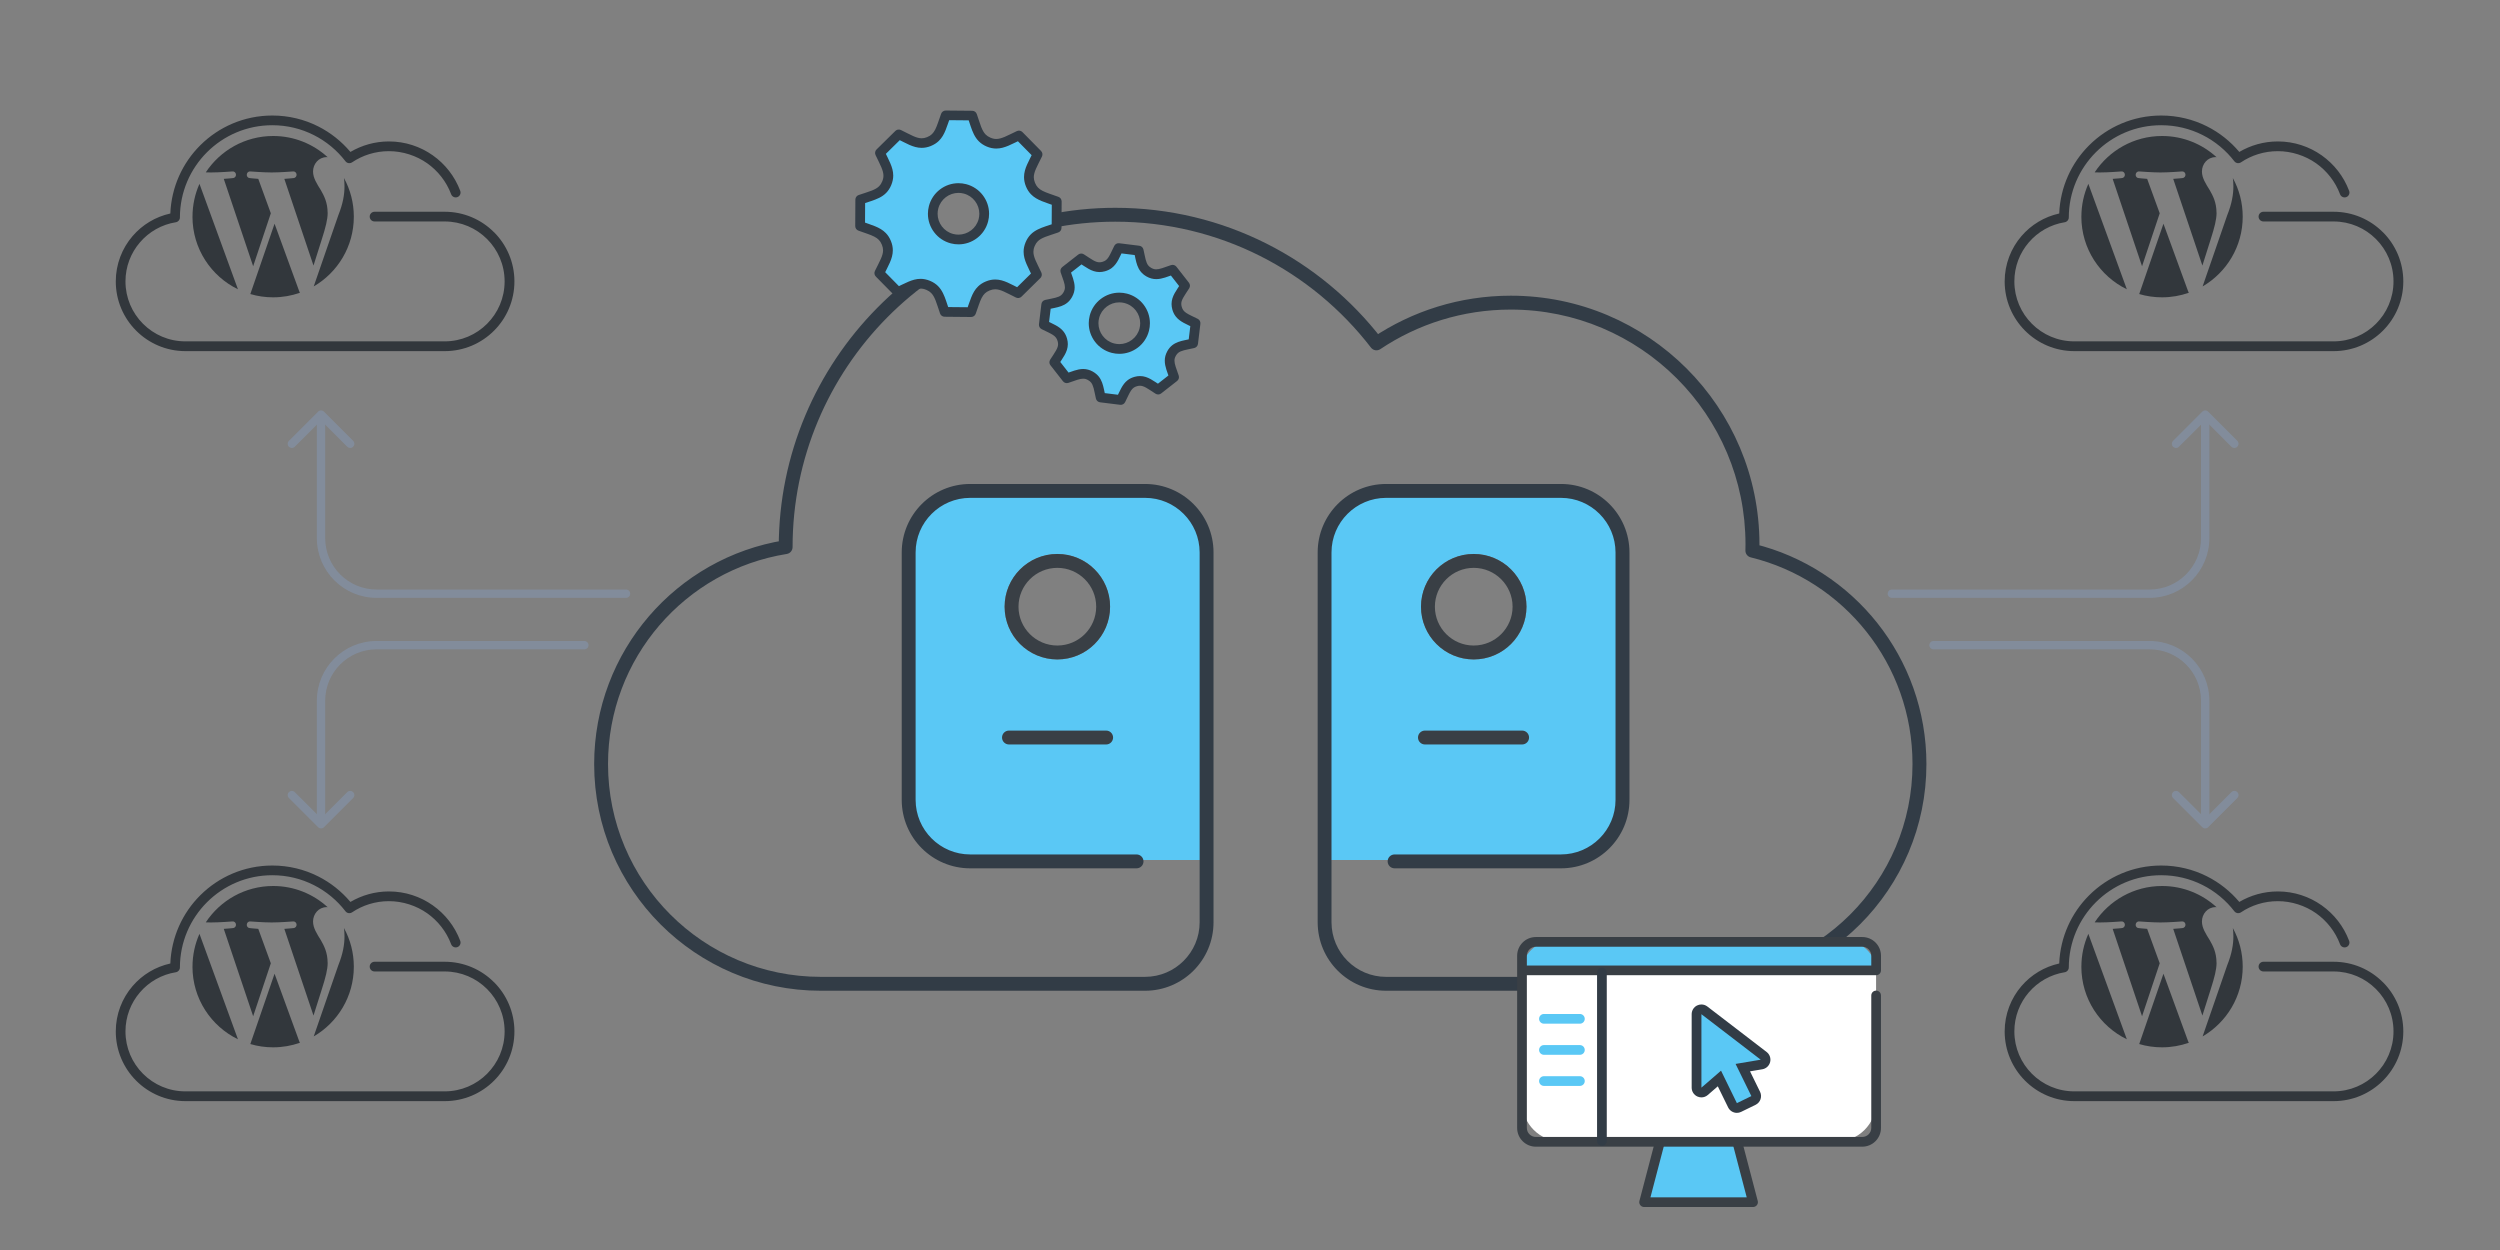 <?xml version="1.0" encoding="UTF-8"?>
<svg id="Wordpress" xmlns="http://www.w3.org/2000/svg" viewBox="0 0 900 450">
  <rect x="0" y="0" width="900" height="450" fill="#808080" stroke="none"/>
  <defs>
    <style>
      .cls-1 {
        fill: #828c9b;
      }

      .cls-1, .cls-2, .cls-3, .cls-4, .cls-5, .cls-6, .cls-7 {
        stroke-width: 0px;
      }

      .cls-2 {
        fill: #323c46;
      }

      .cls-3 {
        fill: #32373c;
      }

      .cls-4 {
        fill-rule: evenodd;
      }

      .cls-4, .cls-5 {
        fill: #5ac8f5;
      }

      .cls-6 {
        fill: #fff;
      }

      .cls-7 {
        fill: #393f45;
      }
    </style>
  </defs>
  <path class="cls-5" d="M564.57,177.08h-67.98c-10.96,0-19.84,8.88-19.84,19.84v112.67h87.83c10.96,0,19.84-8.88,19.84-19.84v-92.83c0-10.96-8.88-19.84-19.84-19.84ZM530.54,237.4c-10.49,0-18.98-8.5-18.98-18.99s8.5-18.99,18.98-18.99,18.99,8.5,18.99,18.99-8.5,18.99-18.99,18.99Z"/>
  <path class="cls-5" d="M413.12,177.08h-67.98c-10.96,0-19.84,8.88-19.84,19.84v92.83c0,10.96,8.88,19.84,19.84,19.84h87.83v-112.67c0-10.96-8.88-19.84-19.84-19.84ZM380.65,237.4c-10.49,0-18.98-8.5-18.98-18.99s8.5-18.99,18.98-18.99,18.98,8.5,18.98,18.99-8.5,18.99-18.98,18.99Z"/>
  <path class="cls-3" d="M749.29,78c0,11.5,6.68,21.43,16.37,26.14l-13.85-37.96c-1.61,3.61-2.51,7.61-2.51,11.82h-.01ZM797.94,76.54c0-3.59-1.29-6.08-2.39-8.01-1.47-2.39-2.85-4.42-2.85-6.81,0-2.67,2.02-5.15,4.88-5.15.13,0,.25.02.38.02-5.17-4.73-12.05-7.63-19.61-7.63-10.15,0-19.07,5.21-24.27,13.09.68.02,1.32.04,1.87.04,3.04,0,7.74-.37,7.74-.37,1.56-.09,1.75,2.21.19,2.39,0,0-1.57.18-3.32.28l10.58,31.46,6.36-19.06-4.52-12.4c-1.56-.09-3.05-.28-3.05-.28-1.57-.09-1.38-2.49.18-2.39,0,0,4.8.37,7.65.37,3.04,0,7.74-.37,7.74-.37,1.57-.09,1.75,2.21.18,2.39,0,0-1.58.18-3.32.28l10.5,31.22,3-9.49c1.33-4.15,2.11-7.09,2.11-9.57h-.03ZM778.84,80.54l-8.72,25.32c2.6.77,5.35,1.18,8.21,1.18,3.38,0,6.63-.58,9.65-1.65-.08-.12-.15-.26-.21-.4l-8.93-24.46h0ZM803.82,64.07c.12.92.2,1.92.2,2.99,0,2.95-.55,6.26-2.21,10.4l-8.87,25.65c8.63-5.03,14.44-14.39,14.44-25.1,0-5.05-1.29-9.8-3.56-13.93h0Z"/>
  <path class="cls-3" d="M857.82,83.58c-4.53-4.54-10.82-7.35-17.74-7.35h-25.24c-.97,0-1.75.78-1.75,1.75s.78,1.75,1.75,1.75h25.24c5.97,0,11.35,2.41,15.26,6.32,3.91,3.91,6.32,9.3,6.32,15.26s-2.41,11.35-6.32,15.26-9.3,6.32-15.26,6.32h-93.33c-5.97,0-11.35-2.41-15.26-6.32s-6.32-9.3-6.32-15.26c0-5.38,1.96-10.28,5.21-14.06s7.78-6.42,12.92-7.24c.85-.14,1.47-.86,1.47-1.73.01-9.18,3.74-17.47,9.75-23.48,6.02-6.01,14.32-9.72,23.5-9.72,5.37,0,10.43,1.27,14.92,3.53s8.39,5.5,11.43,9.45c.56.73,1.6.9,2.36.39,3.8-2.55,8.36-4.03,13.29-4.03s9.87,1.61,13.77,4.36c3.89,2.75,6.93,6.63,8.63,11.16.34.9,1.35,1.36,2.25,1.02.9-.34,1.36-1.35,1.02-2.25-1.95-5.2-5.43-9.64-9.89-12.79-4.46-3.15-9.91-5-15.78-5-5.06,0-9.8,1.39-13.87,3.78-3.2-3.8-7.15-6.96-11.63-9.21-4.96-2.5-10.57-3.9-16.49-3.9-10.13,0-19.33,4.11-25.97,10.75-6.33,6.32-10.36,14.96-10.74,24.52-5.38,1.19-10.12,4.09-13.58,8.12-3.77,4.38-6.06,10.1-6.06,16.34,0,6.92,2.81,13.2,7.35,17.74,4.53,4.54,10.82,7.35,17.74,7.35h93.33c6.92,0,13.2-2.81,17.74-7.35,4.54-4.53,7.35-10.82,7.35-17.74s-2.81-13.2-7.35-17.74h-.02Z"/>
  <path class="cls-3" d="M749.29,348c0,11.5,6.68,21.43,16.37,26.14l-13.85-37.96c-1.61,3.61-2.51,7.61-2.51,11.82h-.01ZM797.94,346.54c0-3.59-1.29-6.08-2.39-8.01-1.47-2.39-2.85-4.42-2.85-6.81,0-2.67,2.02-5.15,4.88-5.15.13,0,.25.02.38.02-5.17-4.73-12.05-7.63-19.61-7.63-10.15,0-19.07,5.21-24.27,13.09.68.02,1.32.04,1.87.04,3.04,0,7.74-.37,7.74-.37,1.56-.09,1.75,2.21.19,2.39,0,0-1.57.18-3.32.28l10.58,31.46,6.36-19.06-4.52-12.4c-1.56-.09-3.05-.28-3.05-.28-1.57-.09-1.38-2.49.18-2.39,0,0,4.8.37,7.65.37,3.04,0,7.74-.37,7.74-.37,1.57-.09,1.75,2.21.18,2.39,0,0-1.58.18-3.32.28l10.5,31.22,3-9.49c1.33-4.15,2.11-7.09,2.11-9.57h-.03ZM778.84,350.54l-8.72,25.32c2.6.77,5.35,1.18,8.21,1.18,3.38,0,6.63-.58,9.65-1.65-.08-.12-.15-.26-.21-.4l-8.93-24.46h0ZM803.82,334.07c.12.92.2,1.92.2,2.99,0,2.95-.55,6.26-2.21,10.4l-8.87,25.65c8.63-5.03,14.44-14.39,14.44-25.1,0-5.05-1.29-9.8-3.56-13.93h0Z"/>
  <path class="cls-3" d="M857.82,353.58c-4.53-4.54-10.82-7.35-17.74-7.35h-25.24c-.97,0-1.75.78-1.75,1.75s.78,1.75,1.75,1.75h25.24c5.97,0,11.35,2.41,15.26,6.32,3.91,3.91,6.32,9.3,6.32,15.26s-2.41,11.35-6.32,15.26-9.3,6.32-15.26,6.32h-93.33c-5.97,0-11.35-2.41-15.26-6.32s-6.32-9.3-6.32-15.26c0-5.38,1.96-10.28,5.21-14.06s7.78-6.42,12.92-7.24c.85-.14,1.47-.86,1.47-1.73.01-9.18,3.74-17.47,9.75-23.48,6.02-6.01,14.32-9.72,23.5-9.72,5.37,0,10.43,1.27,14.92,3.53s8.39,5.5,11.43,9.45c.56.73,1.6.9,2.36.39,3.8-2.55,8.36-4.03,13.29-4.03s9.87,1.61,13.77,4.36c3.89,2.75,6.93,6.63,8.63,11.16.34.9,1.35,1.36,2.25,1.02.9-.34,1.36-1.35,1.02-2.25-1.95-5.2-5.43-9.64-9.89-12.79-4.46-3.15-9.91-5-15.78-5-5.06,0-9.8,1.39-13.87,3.78-3.2-3.8-7.15-6.96-11.63-9.21-4.96-2.5-10.57-3.9-16.49-3.9-10.13,0-19.33,4.11-25.97,10.75-6.33,6.32-10.36,14.96-10.74,24.52-5.38,1.19-10.12,4.09-13.58,8.12-3.77,4.38-6.06,10.1-6.06,16.34,0,6.92,2.81,13.2,7.35,17.74,4.53,4.54,10.82,7.35,17.74,7.35h93.33c6.92,0,13.2-2.81,17.74-7.35,4.54-4.53,7.35-10.82,7.35-17.74s-2.81-13.2-7.35-17.74h-.02Z"/>
  <path class="cls-3" d="M69.29,78c0,11.5,6.68,21.43,16.37,26.14l-13.85-37.96c-1.61,3.61-2.51,7.61-2.51,11.82h-.01ZM117.94,76.54c0-3.59-1.29-6.08-2.39-8.01-1.47-2.39-2.85-4.42-2.85-6.81,0-2.67,2.02-5.15,4.88-5.15.13,0,.25.02.38.02-5.17-4.73-12.05-7.63-19.61-7.63-10.15,0-19.07,5.21-24.27,13.09.68.02,1.32.04,1.87.04,3.04,0,7.74-.37,7.74-.37,1.56-.09,1.75,2.21.19,2.39,0,0-1.57.18-3.32.28l10.58,31.46,6.36-19.06-4.52-12.4c-1.56-.09-3.05-.28-3.05-.28-1.57-.09-1.38-2.49.18-2.39,0,0,4.8.37,7.65.37,3.04,0,7.74-.37,7.74-.37,1.57-.09,1.75,2.21.18,2.39,0,0-1.58.18-3.32.28l10.5,31.22,3-9.49c1.33-4.15,2.11-7.09,2.11-9.57h-.03ZM98.84,80.54l-8.72,25.32c2.6.77,5.35,1.18,8.21,1.18,3.38,0,6.63-.58,9.65-1.65-.08-.12-.15-.26-.21-.4l-8.93-24.46h0ZM123.82,64.07c.12.92.2,1.92.2,2.99,0,2.95-.55,6.26-2.21,10.4l-8.87,25.65c8.63-5.03,14.44-14.39,14.44-25.1,0-5.05-1.29-9.8-3.56-13.93h0Z"/>
  <path class="cls-3" d="M177.82,83.58c-4.53-4.54-10.82-7.35-17.74-7.35h-25.24c-.97,0-1.75.78-1.75,1.75s.78,1.75,1.75,1.75h25.24c5.97,0,11.35,2.41,15.26,6.32,3.91,3.91,6.32,9.3,6.32,15.26s-2.41,11.35-6.32,15.26c-3.91,3.91-9.3,6.32-15.26,6.32h-93.33c-5.97,0-11.35-2.41-15.26-6.32s-6.32-9.3-6.32-15.26c0-5.38,1.96-10.28,5.21-14.06s7.78-6.42,12.92-7.24c.85-.14,1.47-.86,1.47-1.73.01-9.18,3.74-17.47,9.75-23.48,6.02-6.01,14.32-9.72,23.5-9.72,5.37,0,10.43,1.27,14.92,3.53s8.39,5.5,11.43,9.45c.56.73,1.6.9,2.36.39,3.8-2.55,8.36-4.03,13.29-4.03s9.87,1.61,13.77,4.36c3.89,2.75,6.93,6.63,8.63,11.16.34.9,1.35,1.36,2.25,1.02.9-.34,1.36-1.35,1.02-2.25-1.95-5.2-5.43-9.64-9.89-12.79-4.46-3.15-9.91-5-15.78-5-5.06,0-9.8,1.39-13.87,3.78-3.2-3.8-7.15-6.96-11.63-9.21-4.96-2.5-10.57-3.9-16.49-3.9-10.13,0-19.33,4.11-25.97,10.75-6.33,6.32-10.36,14.96-10.74,24.52-5.38,1.19-10.12,4.09-13.58,8.12-3.77,4.38-6.06,10.1-6.06,16.34,0,6.92,2.81,13.2,7.35,17.74,4.53,4.54,10.82,7.35,17.74,7.35h93.33c6.92,0,13.2-2.81,17.74-7.35,4.54-4.53,7.35-10.82,7.35-17.74s-2.81-13.2-7.35-17.74h-.02Z"/>
  <path class="cls-3" d="M69.29,348c0,11.5,6.68,21.43,16.37,26.14l-13.85-37.96c-1.61,3.61-2.51,7.61-2.51,11.82h-.01ZM117.94,346.54c0-3.59-1.29-6.08-2.39-8.01-1.47-2.39-2.85-4.42-2.85-6.81,0-2.67,2.02-5.15,4.88-5.15.13,0,.25.02.38.02-5.17-4.73-12.05-7.63-19.61-7.63-10.15,0-19.07,5.21-24.27,13.09.68.02,1.32.04,1.87.04,3.04,0,7.74-.37,7.74-.37,1.56-.09,1.75,2.21.19,2.39,0,0-1.57.18-3.32.28l10.58,31.46,6.36-19.06-4.52-12.4c-1.56-.09-3.05-.28-3.05-.28-1.57-.09-1.38-2.49.18-2.39,0,0,4.8.37,7.65.37,3.04,0,7.74-.37,7.74-.37,1.57-.09,1.75,2.21.18,2.39,0,0-1.58.18-3.32.28l10.5,31.22,3-9.49c1.33-4.15,2.11-7.09,2.11-9.57h-.03ZM98.84,350.54l-8.72,25.32c2.6.77,5.35,1.18,8.21,1.18,3.38,0,6.63-.58,9.65-1.65-.08-.12-.15-.26-.21-.4l-8.93-24.46h0ZM123.82,334.07c.12.92.2,1.92.2,2.99,0,2.95-.55,6.26-2.21,10.4l-8.87,25.65c8.63-5.03,14.44-14.39,14.44-25.1,0-5.05-1.29-9.8-3.56-13.93h0Z"/>
  <path class="cls-3" d="M177.82,353.58c-4.53-4.54-10.82-7.35-17.74-7.35h-25.24c-.97,0-1.75.78-1.75,1.75s.78,1.75,1.75,1.75h25.24c5.97,0,11.35,2.41,15.26,6.32,3.91,3.91,6.32,9.3,6.32,15.26s-2.41,11.35-6.32,15.26c-3.91,3.91-9.3,6.32-15.26,6.32h-93.33c-5.97,0-11.35-2.41-15.26-6.32s-6.32-9.3-6.32-15.26c0-5.38,1.96-10.28,5.21-14.06s7.78-6.42,12.92-7.24c.85-.14,1.47-.86,1.47-1.73.01-9.18,3.74-17.47,9.75-23.48,6.02-6.01,14.32-9.72,23.5-9.72,5.37,0,10.43,1.27,14.92,3.53s8.39,5.5,11.43,9.45c.56.73,1.6.9,2.36.39,3.8-2.55,8.36-4.03,13.29-4.03s9.87,1.61,13.77,4.36c3.89,2.75,6.93,6.63,8.63,11.16.34.9,1.35,1.36,2.25,1.02.9-.34,1.36-1.35,1.02-2.25-1.95-5.2-5.43-9.64-9.89-12.79-4.46-3.15-9.91-5-15.78-5-5.06,0-9.8,1.39-13.87,3.78-3.2-3.8-7.15-6.96-11.63-9.21-4.96-2.5-10.57-3.9-16.49-3.9-10.13,0-19.33,4.11-25.97,10.75-6.33,6.32-10.36,14.96-10.74,24.52-5.38,1.19-10.12,4.09-13.58,8.12-3.77,4.38-6.06,10.1-6.06,16.34,0,6.92,2.81,13.2,7.35,17.74,4.53,4.54,10.82,7.35,17.74,7.35h93.33c6.92,0,13.2-2.81,17.74-7.35,4.54-4.53,7.35-10.82,7.35-17.74s-2.81-13.2-7.35-17.74h-.02Z"/>
  <path class="cls-1" d="M117.07,296.06v-43.8c0-5.11,2.07-9.73,5.42-13.08,3.35-3.35,7.97-5.42,13.08-5.42h74.8c.83,0,1.5-.67,1.5-1.5s-.67-1.5-1.5-1.5h-74.8c-11.87,0-21.5,9.62-21.5,21.5v43.8c0,.83.67,1.5,1.5,1.5s1.5-.67,1.5-1.5h0Z"/>
  <path class="cls-1" d="M104.01,287.29l10.5,10.5c.28.28.66.44,1.06.44s.78-.16,1.06-.44l10.5-10.5c.59-.59.59-1.54,0-2.12s-1.54-.59-2.12,0l-9.44,9.44-9.44-9.44c-.59-.59-1.54-.59-2.12,0-.59.59-.59,1.54,0,2.12h0Z"/>
  <path class="cls-1" d="M114.07,149.93v43.8c0,11.87,9.63,21.5,21.5,21.5h89.8c.83,0,1.5-.67,1.5-1.5s-.67-1.5-1.5-1.5h-89.8c-5.11,0-9.73-2.07-13.08-5.42-3.35-3.35-5.42-7.97-5.42-13.08v-43.8c0-.83-.67-1.5-1.5-1.5s-1.5.67-1.5,1.5h0Z"/>
  <path class="cls-1" d="M106.13,160.82l9.44-9.44,9.44,9.44c.59.59,1.54.59,2.12,0,.59-.59.59-1.54,0-2.12l-10.5-10.5c-.59-.59-1.54-.59-2.12,0l-10.5,10.5c-.59.59-.59,1.54,0,2.12s1.54.59,2.12,0h0Z"/>
  <path class="cls-1" d="M792.37,149.93v43.8c0,5.11-2.07,9.73-5.42,13.08-3.35,3.35-7.97,5.42-13.08,5.42h-92.8c-.83,0-1.5.67-1.5,1.5s.67,1.5,1.5,1.5h92.8c11.87,0,21.5-9.63,21.5-21.5v-43.8c0-.83-.67-1.5-1.5-1.5s-1.5.67-1.5,1.5h0Z"/>
  <path class="cls-1" d="M805.43,158.7l-10.5-10.5c-.59-.59-1.54-.59-2.12,0l-10.5,10.5c-.59.59-.59,1.54,0,2.12.59.59,1.54.59,2.12,0l9.44-9.44,9.44,9.44c.59.59,1.54.59,2.12,0,.59-.59.59-1.54,0-2.12h0Z"/>
  <path class="cls-1" d="M795.37,296.06v-43.8c0-11.87-9.63-21.5-21.5-21.5h-77.8c-.83,0-1.5.67-1.5,1.5s.67,1.5,1.5,1.5h77.8c5.11,0,9.73,2.07,13.08,5.42,3.35,3.35,5.42,7.97,5.42,13.08v43.8c0,.83.67,1.5,1.5,1.5s1.5-.67,1.5-1.5h0Z"/>
  <path class="cls-1" d="M803.31,285.17l-9.44,9.44-9.44-9.44c-.59-.59-1.54-.59-2.12,0-.59.59-.59,1.54,0,2.12l10.5,10.5c.28.28.66.44,1.06.44s.78-.16,1.06-.44l10.5-10.5c.59-.59.59-1.54,0-2.12-.59-.59-1.54-.59-2.12,0h0Z"/>
  <path class="cls-7" d="M530.54,204.43c7.71,0,13.99,6.27,13.99,13.98s-6.27,13.98-13.99,13.98-13.98-6.27-13.98-13.98,6.27-13.98,13.98-13.98M530.54,199.43c-10.49,0-18.98,8.5-18.98,18.98s8.5,18.98,18.98,18.98,18.99-8.5,18.99-18.98-8.5-18.98-18.99-18.98Z"/>
  <path class="cls-7" d="M547.96,263.01h-34.98c-1.38,0-2.5,1.12-2.5,2.5s1.12,2.5,2.5,2.5h34.98c1.38,0,2.5-1.12,2.5-2.5s-1.12-2.5-2.5-2.5"/>
  <path class="cls-7" d="M380.65,204.43c7.71,0,13.98,6.27,13.98,13.98s-6.27,13.98-13.98,13.98-13.99-6.27-13.99-13.98,6.27-13.98,13.99-13.98M380.65,199.43c-10.49,0-18.99,8.5-18.99,18.98s8.5,18.98,18.99,18.98,18.98-8.5,18.98-18.98-8.5-18.98-18.98-18.98Z"/>
  <path class="cls-7" d="M363.23,268.01h34.98c1.38,0,2.5-1.12,2.5-2.5s-1.12-2.5-2.5-2.5h-34.98c-1.38,0-2.5,1.12-2.5,2.5s1.12,2.5,2.5,2.5"/>
  <path class="cls-2" d="M502.07,312.6h59.89c13.61,0,24.65-11.03,24.65-24.65v-89.07c0-13.61-11.03-24.65-24.65-24.65h-62.95c-13.61,0-24.65,11.03-24.65,24.65v133.14c0,13.61,11.03,24.65,24.65,24.65h112.9c45.07,0,81.6-36.53,81.6-81.6,0-19.17-6.6-36.81-17.65-50.74-11.05-13.93-26.56-24.16-44.4-28.53l-.59,2.43h2.5s-2.5,0-2.5,0l2.5.06c.02-.77.03-1.55.03-2.33,0-49.44-40.08-89.51-89.51-89.51-18.4,0-35.51,5.56-49.73,15.09l1.39,2.08,1.98-1.53c-22.14-28.75-56.93-47.28-96.02-47.28-33.46,0-63.77,13.83-85.68,36-21.92,22.17-35.48,52.71-35.48,86.16h0s2.5,0,2.5,0l-.4-2.47c-19.45,3.11-36.59,13.1-48.86,27.38-12.27,14.28-19.69,32.88-19.69,53.19,0,45.07,36.53,81.6,81.6,81.6h116.72c13.61,0,24.65-11.03,24.65-24.65v-133.14c0-13.61-11.03-24.65-24.65-24.65h-62.95c-13.61,0-24.65,11.03-24.65,24.65v89.07c0,13.61,11.03,24.65,24.65,24.65h59.89c1.38,0,2.5-1.12,2.5-2.5s-1.12-2.5-2.5-2.5h-59.89c-5.43,0-10.33-2.2-13.89-5.76-3.56-3.56-5.75-8.46-5.76-13.89v-89.07c0-5.43,2.2-10.33,5.76-13.89,3.56-3.56,8.46-5.75,13.89-5.76h62.95c5.43,0,10.33,2.2,13.89,5.76,3.56,3.56,5.75,8.46,5.76,13.89v133.14c0,5.43-2.2,10.33-5.76,13.89-3.56,3.56-8.46,5.75-13.89,5.76h-90.28s-26.44,0-26.44,0c-21.16,0-40.3-8.57-54.17-22.44-13.87-13.87-22.44-33.01-22.44-54.17,0-19.09,6.96-36.52,18.48-49.93,11.53-13.41,27.61-22.78,45.86-25.7,1.21-.19,2.1-1.24,2.1-2.47h0c0-32.08,13-61.37,34.03-82.64,21.03-21.27,50.06-34.51,82.13-34.51,37.49,0,70.82,17.76,92.06,45.33.81,1.05,2.27,1.29,3.37.55,13.43-8.99,29.57-14.24,46.95-14.24,23.35,0,44.46,9.46,59.76,24.75,15.3,15.3,24.75,36.41,24.75,59.76,0,.73-.01,1.47-.03,2.2v.06s0,0,0,0c0,1.15.78,2.15,1.91,2.43,16.73,4.1,31.29,13.7,41.67,26.78,10.38,13.08,16.57,29.62,16.57,47.63,0,21.16-8.57,40.3-22.44,54.17-13.87,13.87-33.01,22.44-54.17,22.44h-112.9c-5.43,0-10.33-2.2-13.89-5.76-3.56-3.56-5.75-8.46-5.76-13.89v-133.14c0-5.43,2.2-10.33,5.76-13.89,3.56-3.56,8.46-5.75,13.89-5.76h62.95c5.43,0,10.33,2.2,13.89,5.76,3.56,3.56,5.75,8.46,5.76,13.89v89.07c0,5.43-2.2,10.33-5.76,13.89-3.56,3.56-8.46,5.75-13.89,5.76h-59.89c-1.38,0-2.5,1.12-2.5,2.5s1.12,2.5,2.5,2.5h0Z"/>
  <path class="cls-4" d="M334.19,102.74c3.73,1.58,4.21,4.7,5.9,9.54l9.53.09c1.73-4.78,2.25-7.92,6.01-9.43h0c3.75-1.51,6.27.35,10.9,2.6l6.78-6.68c-2.17-4.64-4.01-7.21-2.44-10.94h0c1.57-3.74,4.68-4.2,9.52-5.88l.05-9.53c-4.81-1.76-7.92-2.28-9.46-6.05-1.53-3.76.34-6.3,2.56-10.9l-6.7-6.8c-4.62,2.15-7.19,3.98-10.93,2.4-3.77-1.6-4.25-4.8-5.91-9.55l-9.53-.09c-1.74,4.79-2.25,7.92-6.01,9.43h0c-3.75,1.52-6.28-.36-10.9-2.6l-6.78,6.68c2.17,4.64,4.01,7.21,2.43,10.97-1.56,3.71-4.65,4.17-9.51,5.85l-.05,9.53c4.8,1.76,7.92,2.28,9.46,6.05,1.53,3.76-.34,6.3-2.56,10.9l6.7,6.8c4.68-2.17,7.21-3.98,10.93-2.4h0ZM343.92,86.15c-6.05-.78-9.71-6.98-7.46-12.65,1.53-3.87,5.59-6.26,9.72-5.73,6.06.77,9.72,6.98,7.46,12.65-1.54,3.86-5.59,6.26-9.72,5.73Z"/>
  <path class="cls-4" d="M408.89,137.34h0c2.99-.82,4.74.82,8.07,2.93l5.74-4.49c-1.24-3.72-2.42-5.84-.9-8.54h0c1.52-2.71,3.93-2.79,7.76-3.64l.87-7.24c-3.5-1.76-5.83-2.43-6.67-5.43-.83-3,.81-4.76,2.9-8.07l-4.51-5.76c-3.7,1.23-5.82,2.4-8.53.87-2.73-1.55-2.81-4.02-3.66-7.78l-7.24-.9c-1.74,3.49-2.4,5.83-5.4,6.65h0c-2.99.83-4.75-.82-8.07-2.93l-5.74,4.49c1.25,3.72,2.42,5.84.89,8.56-1.51,2.69-3.9,2.77-7.75,3.62l-.87,7.24c3.5,1.76,5.83,2.43,6.67,5.43.84,2.99-.81,4.77-2.9,8.07l4.51,5.76c3.75-1.24,5.83-2.4,8.53-.87h0c2.7,1.53,2.79,3.94,3.66,7.78l7.24.9c1.74-3.49,2.4-5.83,5.4-6.65ZM394.2,117.64c-.72-5.73,4.1-10.55,9.83-9.83,3.9.49,7.06,3.64,7.55,7.55.72,5.73-4.1,10.55-9.83,9.83-3.9-.49-7.06-3.64-7.55-7.55Z"/>
  <path class="cls-2" d="M316.55,98.33l-1.25,1.23,6.7,6.8c.52.53,1.31.67,1.98.36,1.76-.82,3.2-1.57,4.4-2.07,1.21-.51,2.15-.76,3.03-.76.64,0,1.28.12,2.08.46l.68-1.61-1.28,1.19h0c.17.18.37.33.6.42.76.32,1.28.68,1.71,1.11.64.64,1.13,1.49,1.62,2.73.49,1.23.95,2.8,1.6,4.67.24.7.9,1.17,1.64,1.17l9.53.09c.74,0,1.41-.46,1.66-1.15.89-2.45,1.46-4.41,2.15-5.73.35-.67.71-1.18,1.15-1.6.44-.42.96-.77,1.72-1.08l-.65-1.62-.06,1.75h0c.24,0,.49-.03.72-.13.77-.31,1.39-.42,2-.42.9,0,1.84.26,3.06.8,1.21.53,2.65,1.31,4.42,2.18.67.32,1.47.19,1.99-.33l6.78-6.68c.53-.52.67-1.32.36-1.99-.82-1.76-1.58-3.19-2.09-4.4-.52-1.22-.77-2.17-.77-3.06,0-.63.12-1.27.45-2.06.08-.19.13-.41.14-.62h0s-1.75-.07-1.75-.07l1.61.68c.32-.76.68-1.27,1.1-1.7.63-.64,1.48-1.12,2.72-1.61,1.23-.48,2.8-.94,4.66-1.59.7-.24,1.17-.9,1.18-1.64l.05-9.53c0-.74-.45-1.4-1.15-1.65-2.47-.9-4.42-1.48-5.75-2.18-.67-.35-1.18-.71-1.6-1.15-.42-.44-.78-.97-1.09-1.73-.31-.78-.43-1.41-.43-2.02,0-.9.26-1.85.79-3.06.52-1.21,1.3-2.64,2.15-4.39.32-.67.19-1.46-.33-1.99l-6.7-6.8c-.52-.53-1.31-.67-1.99-.36-1.75.81-3.17,1.56-4.38,2.07-1.21.51-2.16.77-3.05.77-.64,0-1.28-.12-2.08-.46h0c-.76-.32-1.29-.69-1.73-1.13-.65-.65-1.14-1.52-1.63-2.76-.48-1.23-.94-2.79-1.58-4.63-.24-.7-.9-1.17-1.64-1.17l-9.53-.09c-.74,0-1.41.46-1.66,1.15-.89,2.46-1.46,4.41-2.15,5.73-.35.67-.71,1.17-1.14,1.6-.44.42-.96.77-1.73,1.08-.22.09-.42.22-.58.39h0s1.24,1.24,1.24,1.24l-.65-1.62c-.77.31-1.39.42-2,.42-.9,0-1.85-.26-3.06-.8-1.21-.53-2.65-1.32-4.42-2.18-.67-.32-1.47-.19-1.99.33l-6.78,6.68c-.53.52-.67,1.32-.36,1.99.82,1.75,1.58,3.19,2.08,4.39.51,1.21.77,2.17.77,3.06,0,.64-.12,1.29-.46,2.09-.32.75-.67,1.26-1.09,1.69-.63.63-1.47,1.11-2.71,1.6-1.23.48-2.8.94-4.67,1.58-.7.24-1.18.9-1.18,1.64l-.05,9.53c0,.74.45,1.4,1.15,1.65,2.47.9,4.42,1.47,5.75,2.18.67.35,1.18.71,1.6,1.15.42.44.78.97,1.09,1.73.31.77.43,1.4.43,2.02,0,.9-.26,1.85-.79,3.06-.52,1.21-1.3,2.64-2.15,4.39-.32.67-.19,1.46.33,1.99l1.25-1.23,1.58.76c.81-1.67,1.59-3.1,2.21-4.52.62-1.41,1.08-2.86,1.08-4.46,0-1.08-.22-2.21-.69-3.34-.45-1.12-1.06-2.07-1.81-2.84-1.12-1.16-2.47-1.88-3.9-2.47-1.44-.59-3.01-1.07-4.76-1.72l-.6,1.64h1.75s.05-9.52.05-9.52h-1.75s.57,1.64.57,1.64c2.37-.82,4.38-1.35,6.21-2.25.91-.45,1.77-1.02,2.52-1.78.75-.76,1.37-1.69,1.83-2.8.49-1.17.73-2.33.73-3.45,0-1.58-.45-3.02-1.05-4.43-.6-1.42-1.36-2.84-2.14-4.51l-1.58.74,1.23,1.25,6.78-6.68-1.23-1.25-.77,1.57c1.69.82,3.12,1.61,4.54,2.24,1.42.62,2.87,1.09,4.47,1.09,1.07,0,2.18-.22,3.31-.67.22-.09.42-.22.58-.39h0s-1.24-1.24-1.24-1.24l.65,1.62c1.12-.45,2.07-1.06,2.84-1.8,1.16-1.12,1.88-2.47,2.46-3.9.59-1.44,1.06-3,1.7-4.75l-1.65-.6-.02,1.75,9.53.09.02-1.75-1.65.58c.81,2.31,1.34,4.33,2.25,6.16.46.92,1.03,1.79,1.79,2.55.76.76,1.71,1.4,2.83,1.87h0c1.17.5,2.32.73,3.44.73,1.58,0,3.01-.45,4.41-1.04,1.41-.6,2.83-1.35,4.5-2.12l-.74-1.59-1.25,1.23,6.7,6.8,1.25-1.23-1.58-.76c-.81,1.67-1.59,3.1-2.21,4.52-.62,1.41-1.08,2.86-1.08,4.46,0,1.08.22,2.21.68,3.34.45,1.12,1.06,2.07,1.81,2.84,1.12,1.16,2.47,1.88,3.9,2.47,1.44.59,3.01,1.07,4.76,1.72l.6-1.64h-1.75s-.05,9.52-.05,9.52h1.75s-.57-1.64-.57-1.64c-2.36.82-4.38,1.35-6.2,2.26-.91.46-1.77,1.02-2.52,1.78-.75.76-1.37,1.7-1.84,2.81-.08.19-.13.41-.14.62h0s1.75.07,1.75.07l-1.61-.68c-.49,1.16-.73,2.31-.72,3.42,0,1.58.45,3.01,1.05,4.42.6,1.42,1.36,2.85,2.14,4.52l1.59-.74-1.23-1.25-6.78,6.68,1.23,1.25.77-1.57c-1.69-.82-3.12-1.61-4.54-2.24-1.42-.62-2.86-1.09-4.46-1.09-1.08,0-2.19.22-3.31.68l.66,1.62.06-1.75h0c-.24,0-.49.03-.72.13-1.12.45-2.07,1.06-2.84,1.81-1.16,1.12-1.88,2.47-2.46,3.91-.59,1.44-1.06,3-1.7,4.75l1.65.6.02-1.75-9.53-.09-.02,1.75,1.65-.58c-.83-2.36-1.36-4.38-2.28-6.21-.46-.91-1.03-1.77-1.79-2.53-.76-.75-1.7-1.38-2.81-1.84l-.68,1.61,1.28-1.19h0c-.17-.18-.37-.33-.6-.42-1.17-.5-2.33-.74-3.45-.74-1.57,0-2.99.45-4.39,1.04-1.41.59-2.83,1.35-4.51,2.12l.74,1.59,1.25-1.23-6.7-6.8-1.25,1.23,1.58.76-1.58-.76Z"/>
  <path class="cls-2" d="M347.37,67.99l-.44,1.69c1.7.44,3.1,1.41,4.08,2.71.99,1.29,1.55,2.89,1.55,4.56,0,.62-.08,1.25-.24,1.89-.44,1.7-1.41,3.1-2.71,4.08-1.29.99-2.89,1.55-4.56,1.55-.62,0-1.25-.08-1.88-.24-1.7-.44-3.1-1.41-4.08-2.71-.99-1.29-1.55-2.89-1.55-4.56,0-.62.08-1.25.24-1.88.44-1.7,1.42-3.1,2.71-4.09,1.29-.99,2.89-1.55,4.56-1.55.62,0,1.25.08,1.88.24l.44-1.69.44-1.69c-.92-.24-1.85-.35-2.76-.35-2.45,0-4.79.82-6.68,2.27-1.89,1.44-3.33,3.52-3.97,5.99-.24.92-.35,1.85-.35,2.76,0,2.45.82,4.79,2.27,6.68,1.44,1.89,3.52,3.33,5.99,3.97.92.24,1.85.35,2.76.35,2.45,0,4.79-.82,6.68-2.27,1.89-1.44,3.33-3.52,3.97-5.99.24-.92.35-1.85.35-2.76,0-2.45-.82-4.79-2.27-6.68-1.44-1.89-3.52-3.33-5.99-3.97l-.44,1.69Z"/>
  <path class="cls-2" d="M379.55,130.42l-1.38,1.08,4.5,5.76c.46.58,1.23.82,1.93.58,1.28-.42,2.34-.82,3.21-1.1.88-.28,1.57-.42,2.13-.41.58,0,1.07.11,1.77.5l.86-1.52-1.34,1.12h0c.13.16.3.3.48.41.51.29.83.57,1.09.89.38.48.66,1.11.92,2.07.26.95.47,2.19.81,3.68.16.72.76,1.26,1.49,1.35l7.24.9c.73.09,1.45-.29,1.78-.96.89-1.8,1.5-3.23,2.11-4.13.3-.45.59-.77.92-1.02.33-.25.71-.45,1.27-.6l-.47-1.69-.23,1.74h0c.23.03.47.01.69-.05.41-.11.74-.15,1.05-.15.68,0,1.31.21,2.22.7.9.49,1.99,1.27,3.4,2.17.62.4,1.44.36,2.02-.1l5.74-4.49c.58-.46.82-1.23.58-1.93-.43-1.27-.83-2.33-1.11-3.22-.28-.89-.42-1.58-.42-2.15,0-.58.11-1.07.49-1.76.11-.19.18-.41.21-.63h0s-1.74-.23-1.74-.23l1.52.86c.29-.51.57-.83.89-1.08.47-.38,1.1-.65,2.06-.91.95-.25,2.19-.47,3.67-.8.72-.16,1.27-.76,1.36-1.5l.87-7.24c.09-.73-.29-1.44-.95-1.77-1.81-.9-3.24-1.52-4.14-2.13-.45-.31-.77-.6-1.02-.93-.25-.33-.45-.71-.61-1.28-.11-.41-.16-.75-.16-1.06,0-.69.21-1.31.7-2.22.49-.89,1.26-1.99,2.15-3.38.4-.62.36-1.43-.1-2.01l-4.5-5.76c-.46-.58-1.23-.82-1.93-.58-1.26.42-2.32.82-3.2,1.1-.88.28-1.57.42-2.14.42-.59,0-1.08-.12-1.78-.5h0c-.51-.29-.84-.58-1.1-.91-.39-.49-.67-1.13-.92-2.09-.25-.95-.47-2.18-.8-3.64-.16-.72-.76-1.26-1.49-1.35l-7.24-.9c-.73-.09-1.45.29-1.78.96-.89,1.81-1.5,3.23-2.11,4.13-.3.45-.59.77-.92,1.02-.33.25-.71.44-1.27.6-.21.06-.43.17-.6.3h0s1.07,1.39,1.07,1.39l-.46-1.69c-.4.11-.74.15-1.04.15-.68,0-1.31-.21-2.22-.71-.9-.49-1.99-1.28-3.4-2.17-.62-.4-1.43-.36-2.02.1l-5.74,4.49c-.58.46-.82,1.23-.58,1.93.43,1.27.83,2.33,1.11,3.21.28.88.42,1.58.42,2.15,0,.59-.12,1.09-.5,1.79-.28.5-.56.82-.88,1.07-.47.38-1.09.65-2.05.9-.95.25-2.19.46-3.68.79-.73.16-1.27.76-1.36,1.5l-.87,7.24c-.09.73.29,1.44.95,1.77,1.81.9,3.24,1.52,4.14,2.13.45.31.77.6,1.02.93.25.33.45.71.61,1.28.11.41.16.75.16,1.06,0,.68-.21,1.31-.7,2.22-.49.89-1.26,1.99-2.15,3.38-.4.62-.36,1.43.1,2.01l1.38-1.08,1.48.94c.83-1.31,1.61-2.4,2.26-3.56.64-1.15,1.14-2.44,1.14-3.91,0-.65-.1-1.32-.29-2-.26-.94-.67-1.76-1.2-2.46-.8-1.05-1.82-1.75-2.88-2.33-1.07-.59-2.22-1.09-3.49-1.73l-.78,1.56,1.74.21.87-7.24-1.74-.21.38,1.71c1.86-.42,3.44-.64,4.97-1.18.76-.28,1.51-.65,2.19-1.2.68-.54,1.27-1.25,1.74-2.09.65-1.15.96-2.35.95-3.5,0-1.12-.26-2.16-.58-3.19-.33-1.04-.73-2.09-1.13-3.28l-1.66.56,1.08,1.38,5.74-4.49-1.08-1.38-.94,1.48c1.32.84,2.42,1.63,3.58,2.28,1.15.64,2.44,1.15,3.92,1.15.64,0,1.3-.09,1.97-.28.21-.06.43-.17.6-.3h0s-1.07-1.39-1.07-1.39l.47,1.69c.94-.26,1.77-.66,2.46-1.19,1.05-.8,1.74-1.82,2.33-2.88.58-1.07,1.08-2.22,1.71-3.48l-1.57-.78-.22,1.74,7.24.9.22-1.74-1.71.38c.41,1.81.63,3.4,1.19,4.94.28.77.66,1.52,1.21,2.21.55.69,1.26,1.29,2.11,1.77h0c1.14.65,2.35.96,3.5.95,1.12,0,2.15-.25,3.18-.57,1.03-.32,2.08-.72,3.26-1.12l-.55-1.66-1.38,1.08,4.5,5.76,1.38-1.08-1.48-.94c-.83,1.31-1.61,2.4-2.26,3.56-.64,1.15-1.14,2.44-1.14,3.91,0,.65.1,1.32.28,2,.26.94.67,1.77,1.2,2.46.8,1.05,1.82,1.75,2.88,2.33,1.07.59,2.22,1.09,3.49,1.73l.79-1.56-1.74-.21-.87,7.24,1.74.21-.38-1.71c-1.85.42-3.44.64-4.97,1.19-.76.28-1.51.66-2.19,1.2-.68.54-1.27,1.25-1.74,2.09-.11.19-.18.41-.21.63h0s1.74.23,1.74.23l-1.52-.86c-.65,1.13-.95,2.33-.94,3.48,0,1.12.26,2.16.58,3.2.33,1.04.73,2.09,1.13,3.28l1.66-.56-1.08-1.38-5.74,4.49,1.08,1.38.94-1.48c-1.32-.84-2.42-1.63-3.58-2.28-1.15-.64-2.44-1.15-3.91-1.14-.64,0-1.31.09-1.98.28l.47,1.69.23-1.74h0c-.23-.03-.47-.01-.69.05-.94.26-1.77.66-2.46,1.19-1.05.8-1.74,1.82-2.33,2.89-.58,1.07-1.08,2.22-1.71,3.48l1.57.78.22-1.74-7.24-.9-.22,1.74,1.71-.39c-.42-1.85-.65-3.44-1.21-4.97-.28-.76-.66-1.51-1.21-2.19-.54-.68-1.25-1.27-2.09-1.75l-.86,1.52,1.34-1.12h0c-.13-.16-.3-.3-.48-.41-1.14-.65-2.35-.96-3.5-.96-1.11,0-2.14.25-3.17.57-1.03.32-2.08.72-3.28,1.12l.55,1.66,1.38-1.08-4.5-5.76-1.38,1.08,1.48.94-1.48-.94Z"/>
  <path class="cls-2" d="M405.27,107.41l-.44,1.69c1.7.44,3.1,1.41,4.09,2.71.99,1.29,1.55,2.89,1.55,4.56,0,.62-.08,1.25-.24,1.88-.44,1.7-1.41,3.1-2.71,4.08-1.29.99-2.89,1.55-4.56,1.55-.62,0-1.25-.08-1.88-.24-1.7-.44-3.1-1.41-4.09-2.71-.99-1.29-1.55-2.89-1.55-4.56,0-.62.08-1.25.24-1.88.44-1.7,1.42-3.1,2.71-4.09,1.29-.99,2.89-1.55,4.56-1.55.62,0,1.25.08,1.88.24l.44-1.69.44-1.69c-.92-.24-1.85-.35-2.76-.35-2.45,0-4.79.82-6.68,2.27-1.89,1.44-3.33,3.52-3.97,5.99-.24.92-.35,1.85-.35,2.76,0,2.45.82,4.79,2.27,6.68,1.44,1.89,3.52,3.33,5.99,3.97.92.24,1.85.35,2.76.35,2.45,0,4.79-.82,6.68-2.27,1.89-1.44,3.33-3.52,3.97-5.99.24-.92.35-1.85.35-2.76,0-2.45-.82-4.79-2.27-6.68-1.44-1.89-3.52-3.33-5.99-3.97l-.44,1.69Z"/>
  <polyline class="cls-5" points="597.77 411.23 591.89 433.83 631.09 433.83 625.38 411.23 597.77 411.23"/>
  <path class="cls-6" d="M562.17,410.92h99.05c7.83,0,14.17-6.35,14.17-14.17v-47.43h-127.4v47.43c0,7.83,6.35,14.17,14.17,14.17Z"/>
  <path class="cls-7" d="M623.8,411.88l5.02,19.16h-34.66l5.02-19.16c.25-.93-.31-1.89-1.25-2.14-.93-.25-1.89.31-2.14,1.25l-5.6,21.35c-.14.53-.02,1.08.31,1.51.33.43.84.68,1.39.68h39.2c.54,0,1.05-.25,1.39-.68s.45-.99.31-1.51l-5.6-21.35c-.25-.93-1.2-1.49-2.14-1.25-.93.25-1.49,1.2-1.25,2.14h0Z"/>
  <path class="cls-5" d="M664.48,338.82h-105.57c-6.03,0-10.91,4.89-10.91,10.91h127.4c0-6.03-4.89-10.91-10.91-10.91Z"/>
  <path class="cls-7" d="M673.66,358.36v47.69c-.01.9-.37,1.7-.96,2.3-.59.59-1.39.95-2.3.95h-117.48c-.9,0-1.7-.36-2.3-.95-.59-.59-.95-1.39-.95-2.3v-61.98c0-.9.36-1.7.95-2.3.59-.59,1.39-.95,2.3-.95h117.49c.9,0,1.7.36,2.3.95.59.59.95,1.39.95,2.3v5.14s0,.12,0,.12h1.75v-1.75h-127.05c-.97,0-1.75.78-1.75,1.75s.78,1.75,1.75,1.75h127.05c.47,0,.91-.18,1.24-.51s.51-.77.51-1.24v-5.25c0-3.73-3.02-6.75-6.75-6.75h-117.49c-3.73,0-6.75,3.02-6.75,6.75v61.98c0,3.73,3.02,6.75,6.75,6.75h117.48c3.73,0,6.75-3.02,6.75-6.75v-47.69c.01-.97-.77-1.75-1.74-1.75-.97,0-1.75.78-1.75,1.75h0Z"/>
  <path class="cls-2" d="M574.94,350.11v60.64c0,.97.78,1.75,1.75,1.75s1.75-.78,1.75-1.75v-60.64c0-.97-.78-1.75-1.75-1.75s-1.75.78-1.75,1.75"/>
  <path class="cls-5" d="M625.28,398.89c-.65,0-1.27-.36-1.57-.98l-4.71-9.64-5.34,4.62c-.32.28-.73.43-1.15.43-.25,0-.49-.05-.73-.16-.62-.29-1.02-.91-1.02-1.59v-26.45c0-.67.38-1.27.98-1.57.25-.12.51-.18.77-.18.38,0,.75.12,1.07.36l21.35,16.38c.55.42.8,1.14.63,1.81s-.72,1.19-1.41,1.3l-6.73,1.13,4.65,9.47c.2.42.23.9.08,1.34-.15.44-.47.8-.89,1l-5.21,2.54c-.25.12-.51.18-.77.18Z"/>
  <path class="cls-2" d="M612.51,365.11l21.35,16.38-9.05,1.52,5.68,11.58-5.21,2.54-5.71-11.69-7.06,6.11v-26.45M612.5,361.61c-.53,0-1.06.12-1.55.36-1.2.59-1.95,1.81-1.95,3.14v26.45c0,1.37.8,2.61,2.05,3.18.47.21.96.32,1.45.32.83,0,1.64-.29,2.29-.85l3.62-3.14,3.72,7.6c.61,1.24,1.85,1.96,3.15,1.96.52,0,1.04-.11,1.53-.36l5.21-2.54c.83-.41,1.47-1.13,1.77-2.01.3-.88.24-1.84-.17-2.68l-3.61-7.36,4.42-.74c1.37-.23,2.48-1.25,2.82-2.61.34-1.35-.16-2.77-1.27-3.62l-21.35-16.38c-.62-.48-1.37-.72-2.13-.72Z"/>
  <path class="cls-5" d="M568.76,365.03h-12.94c-.97,0-1.75.78-1.75,1.75s.78,1.75,1.75,1.75h12.94c.97,0,1.75-.78,1.75-1.75s-.78-1.75-1.75-1.75"/>
  <path class="cls-5" d="M568.76,376.23h-12.94c-.97,0-1.75.78-1.75,1.75s.78,1.75,1.75,1.75h12.94c.97,0,1.75-.78,1.75-1.75s-.78-1.75-1.75-1.75"/>
  <path class="cls-5" d="M568.76,387.43h-12.94c-.97,0-1.75.78-1.75,1.75s.78,1.75,1.75,1.75h12.94c.97,0,1.75-.78,1.75-1.75s-.78-1.75-1.75-1.75"/>
</svg>